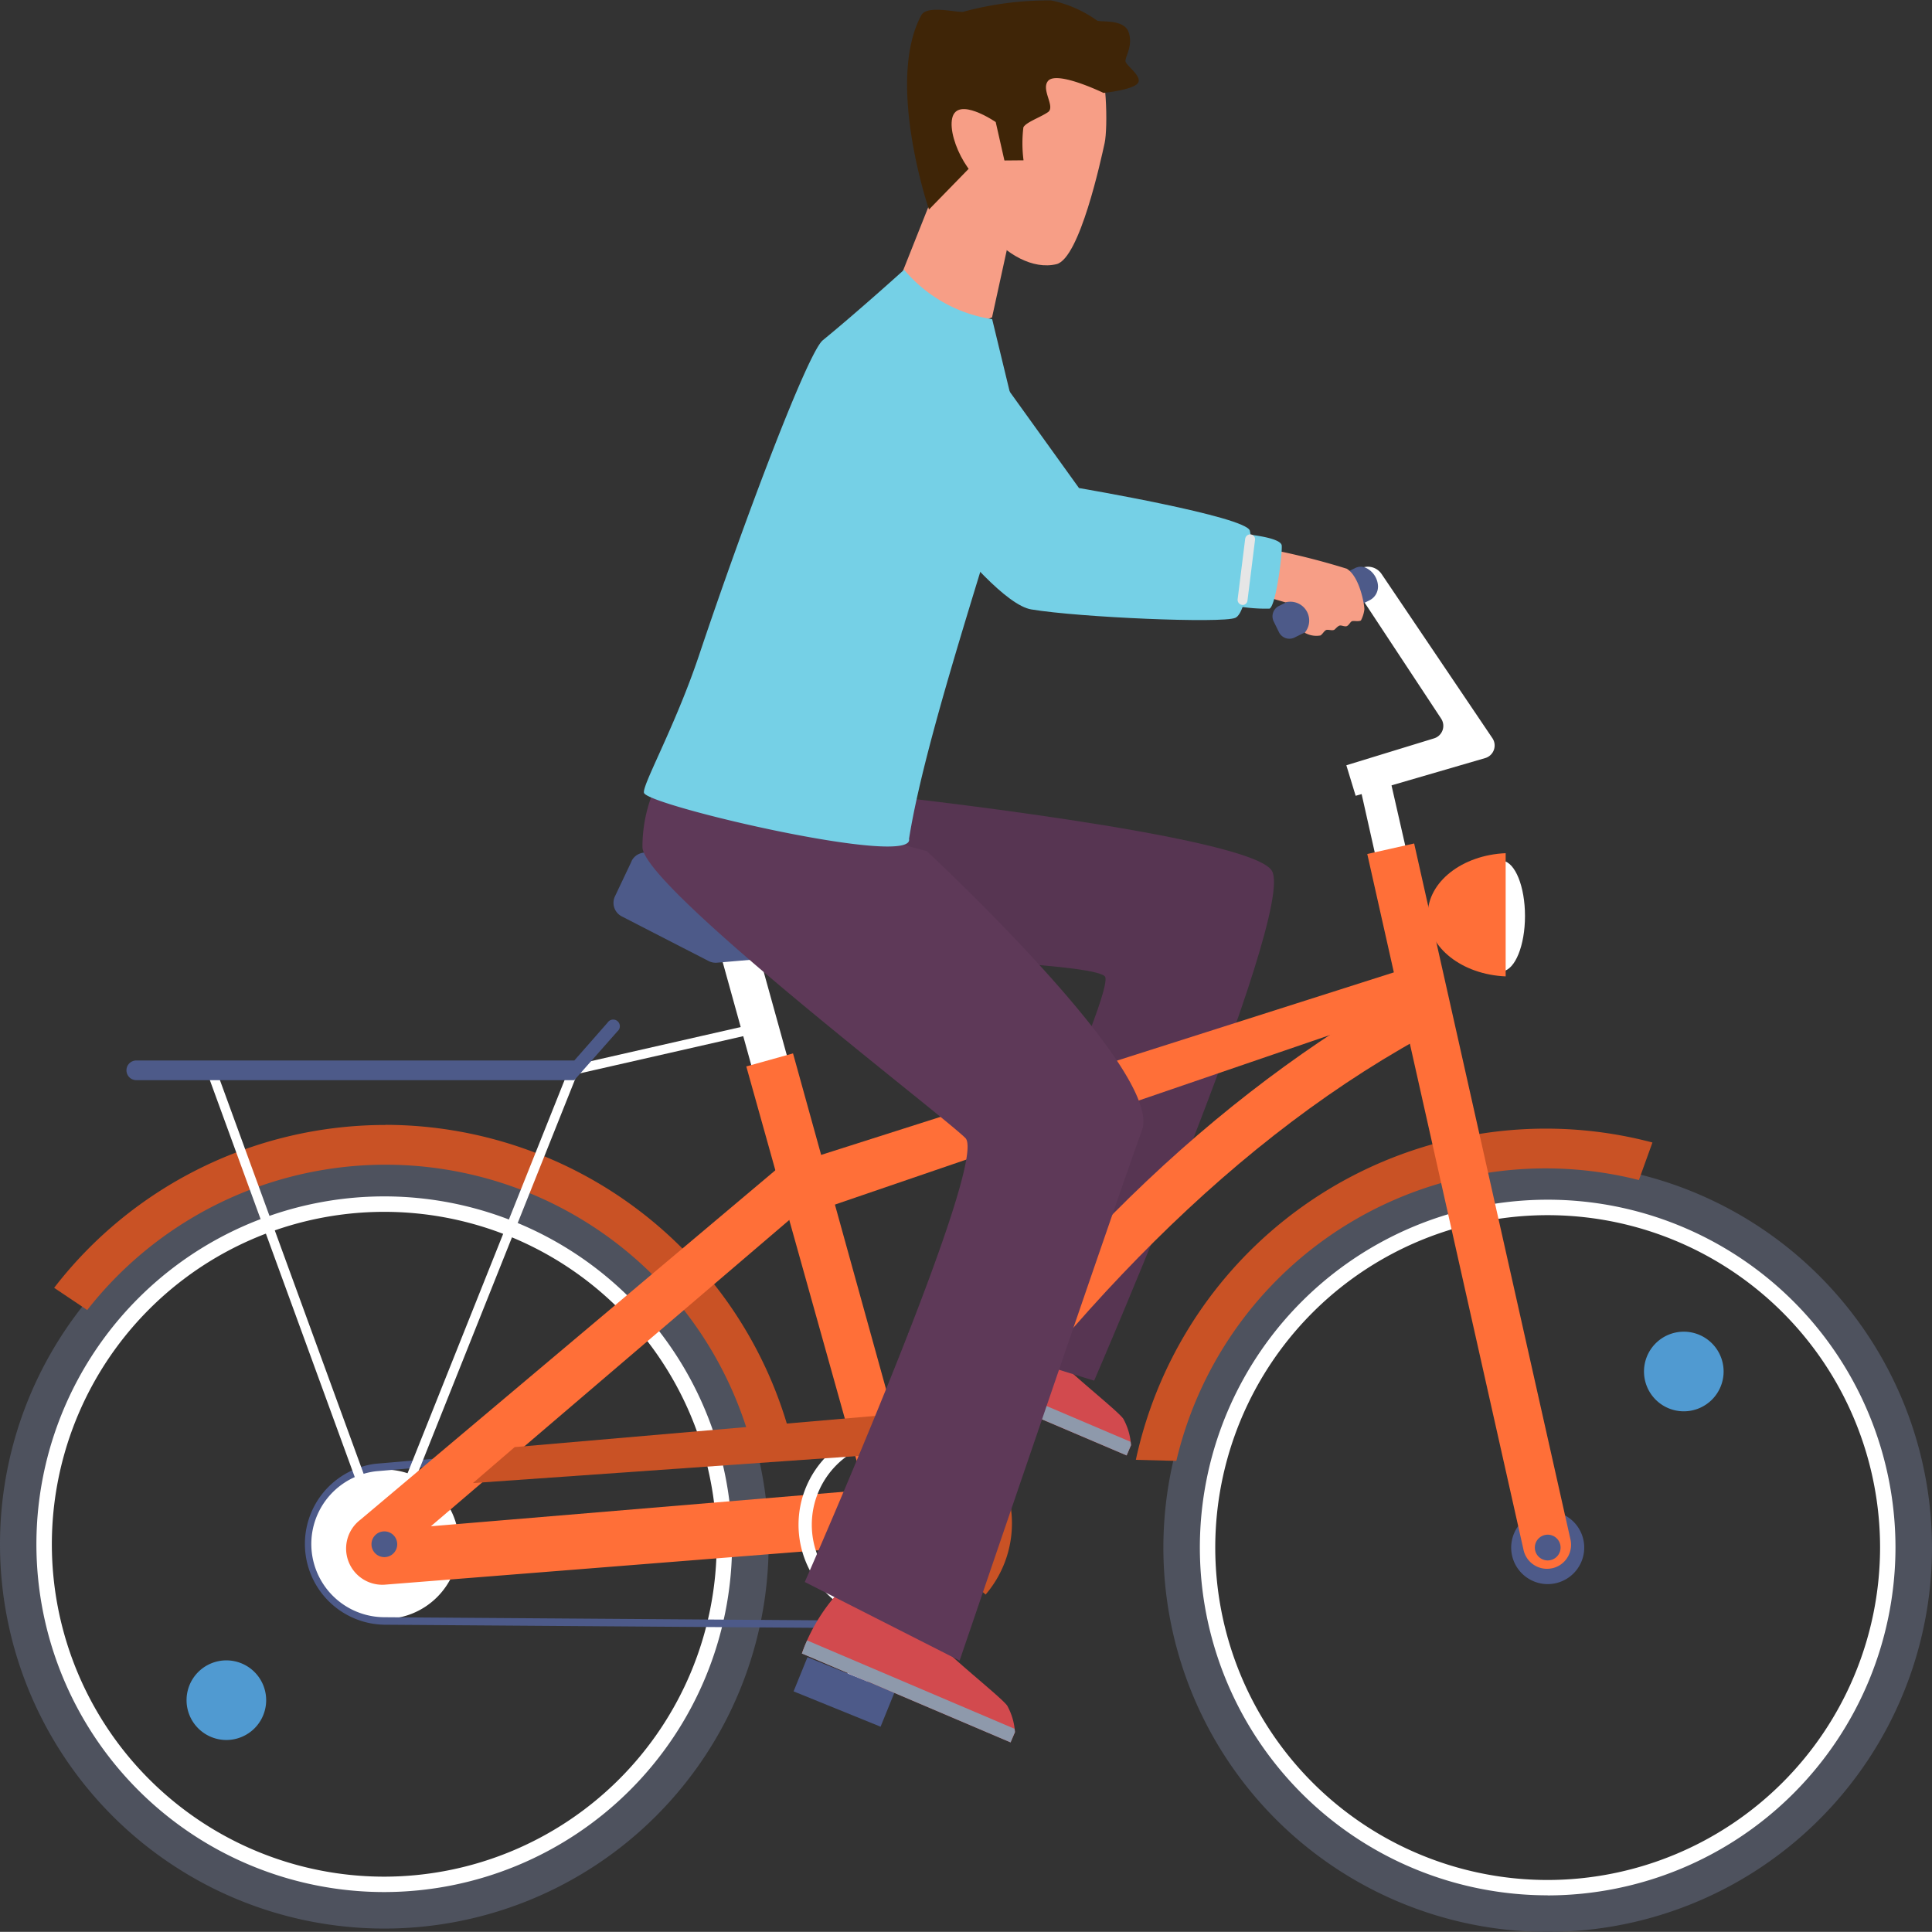 <svg id="Group_8189" data-name="Group 8189" xmlns="http://www.w3.org/2000/svg" xmlns:xlink="http://www.w3.org/1999/xlink" width="87.066" height="87.06" viewBox="0 0 87.066 87.06">
  <rect x="0" y="0" width="87.066" height="87.06" fill="#333333" stroke="none"/>
  <defs>
    <clipPath id="clip-path">
      <rect id="Rectangle_4553" data-name="Rectangle 4553" width="87.066" height="87.06" fill="none"/>
    </clipPath>
    <clipPath id="clip-path-2">
      <rect id="Rectangle_4552" data-name="Rectangle 4552" width="87.066" height="87.061" fill="none"/>
    </clipPath>
    <clipPath id="clip-path-3">
      <rect id="Rectangle_4551" data-name="Rectangle 4551" width="0.788" height="3.177" fill="none"/>
    </clipPath>
  </defs>
  <g id="Group_8188" data-name="Group 8188" clip-path="url(#clip-path)">
    <g id="Group_8187" data-name="Group 8187" transform="translate(0 0)">
      <g id="Group_8186" data-name="Group 8186" clip-path="url(#clip-path-2)">
        <path id="Path_9432" data-name="Path 9432" d="M45.457,13.156c1.318,1.57,2.666,2.541,4.1,1.882l.726-3.314L49.546,6.9l-1.722.3Z" transform="translate(-4.85 -0.736)" fill="#f79e86"/>
        <path id="Path_9433" data-name="Path 9433" d="M48.438,7.092c-.6,2.271,2.055,5.509,4.176,5.011,1.051-.247,2.016-4.738,2.175-5.462.147-.666.111-3.465-.411-3.91S48.612.9,47.325,2.9s1.113,4.191,1.113,4.191" transform="translate(-5.008 -0.197)" fill="#f79e86"/>
        <path id="Path_9434" data-name="Path 9434" d="M46.747,9.442S44.781,3.691,46.4.688c.279-.516,1.794-.049,1.956-.175A14.71,14.71,0,0,1,52.251.019a5.493,5.493,0,0,1,2.084.917c.285.066,1.22-.065,1.416.534s-.169,1.086-.149,1.287.767.674.561.984-1.551.447-1.551.447-2.1-1.018-2.5-.54c-.33.4.352,1.165-.006,1.408s-.984.45-1.105.683a5.935,5.935,0,0,0,.007,1.485l-2.118.019Z" transform="translate(-4.882 0)" fill="#3f2507"/>
        <path id="Path_9435" data-name="Path 9435" d="M49.993,6.087s-1.726-1.186-1.96-.178,1.022,3.261,1.882,2.96c.774-.272.516-.848.516-.848Z" transform="translate(-5.121 -0.587)" fill="#f79e86"/>
        <path id="Path_9436" data-name="Path 9436" d="M55.91,72.1a2.858,2.858,0,0,0-.347-1.189c-.287-.421-3.151-2.625-3.433-3.239a2.755,2.755,0,0,1-.292-.919c-1.894.077-3.217-1.43-3.445-1.4a8.186,8.186,0,0,0-2.087,3.2l9.406,4.008Z" transform="translate(-4.94 -6.972)" fill="#d24a4e"/>
        <path id="Path_9437" data-name="Path 9437" d="M55.91,72.408c-.005-.048-.012-.1-.019-.149L46.54,68.275c-.081.18-.159.373-.234.59l9.406,4.007Z" transform="translate(-4.94 -7.283)" fill="#8e99ab"/>
        <path id="Path_9438" data-name="Path 9438" d="M44.428,40.112S61.16,41.928,62.063,43.53C63.144,45.446,54.048,66.5,54.048,66.5l-6.316-1.959s7.132-15.079,6.82-16.224c-.16-.588-8.6-.858-8.6-.858Z" transform="translate(-4.74 -4.279)" fill="#573552"/>
        <path id="Path_9439" data-name="Path 9439" d="M75.812,43.422c.558.075,1,1.159,1,2.489s-.444,2.414-1,2.489Z" transform="translate(-8.088 -4.632)" fill="#fff"/>
        <path id="Path_9440" data-name="Path 9440" d="M76.1,59.542A16.552,16.552,0,1,0,92.653,76.1,16.57,16.57,0,0,0,76.1,59.542m0,31.532A14.98,14.98,0,1,1,91.079,76.1,15,15,0,0,1,76.1,91.074" transform="translate(-6.353 -6.352)" fill="#fff"/>
        <rect id="Rectangle_4548" data-name="Rectangle 4548" width="4.23" height="1.662" transform="translate(40.917 60.099) rotate(-7.596)" fill="#4d5a89"/>
        <path id="Path_9441" data-name="Path 9441" d="M44.631,76.015l1.991-7.874a.375.375,0,0,1,.456-.272l.246.062a.375.375,0,0,1,.272.456L45.6,76.261Z" transform="translate(-4.761 -7.239)" fill="#bad3f1"/>
        <path id="Path_9442" data-name="Path 9442" d="M45.213,73.83l-1.625.364L35.618,45.463l1.625-.365Z" transform="translate(-3.8 -4.811)" fill="#fff"/>
        <path id="Path_9443" data-name="Path 9443" d="M76.008,58.684A17.319,17.319,0,1,0,93.327,76a17.338,17.338,0,0,0-17.32-17.32m0,32.993A15.674,15.674,0,1,1,91.681,76,15.693,15.693,0,0,1,76.008,91.677" transform="translate(-6.261 -6.26)" fill="#4e525e"/>
        <path id="Path_9444" data-name="Path 9444" d="M75.759,56.936A18.907,18.907,0,0,0,57.3,71.862l1.825.047A17.094,17.094,0,0,1,79.97,59.253l.611-1.692a18.774,18.774,0,0,0-4.822-.625" transform="translate(-6.113 -6.074)" fill="#c95225"/>
        <path id="Path_9445" data-name="Path 9445" d="M17.409,59.374A16.552,16.552,0,1,0,33.963,75.927,16.57,16.57,0,0,0,17.409,59.374m0,31.532A14.98,14.98,0,1,1,32.389,75.927,15,15,0,0,1,17.409,90.906" transform="translate(-0.092 -6.334)" fill="#fff"/>
        <path id="Path_9446" data-name="Path 9446" d="M17.318,58.515a17.319,17.319,0,1,0,17.32,17.32,17.338,17.338,0,0,0-17.32-17.32m0,32.993A15.675,15.675,0,1,1,32.991,75.835,15.693,15.693,0,0,1,17.318,91.508" transform="translate(0 -6.242)" fill="#4e525e"/>
        <path id="Path_9447" data-name="Path 9447" d="M17.661,56.751A18.85,18.85,0,0,0,2.731,64.09l1.491,1a17.078,17.078,0,0,1,29.973,6.23l1.76-.374a18.914,18.914,0,0,0-18.293-14.2" transform="translate(-0.291 -6.054)" fill="#c95225"/>
        <path id="Path_9448" data-name="Path 9448" d="M22.352,77.5a3.367,3.367,0,1,1-3.367-3.367A3.367,3.367,0,0,1,22.352,77.5" transform="translate(-1.666 -7.908)" fill="#fff"/>
        <path id="Path_9449" data-name="Path 9449" d="M45.464,73.75l-1.971.866L37.648,53.728l2.106-.587Z" transform="translate(-4.016 -5.669)" fill="#ff6f38"/>
        <path id="Path_9450" data-name="Path 9450" d="M77.5,72.362l-1.641-.433L68.572,39.505l1.386-.212Z" transform="translate(-7.316 -4.192)" fill="#fff"/>
        <path id="Path_9451" data-name="Path 9451" d="M69.025,49.29l.611,2.27C60.392,56.412,52.574,64.681,45.687,74.8l-1.068-1.964C52.2,61.276,60.429,53.953,69.025,49.29" transform="translate(-4.76 -5.258)" fill="#ff6f38"/>
        <path id="Path_9452" data-name="Path 9452" d="M42.166,81.023,18.94,80.857a3.642,3.642,0,0,1-.391-7.252l23.122-1.97a4.71,4.71,0,0,1,.495-.028,4.708,4.708,0,0,1,0,9.415m0-9.076a4.15,4.15,0,0,0-.462.026l-23.121,1.97a3.3,3.3,0,0,0,.358,6.577l23.225.165a4.37,4.37,0,0,0,0-8.738" transform="translate(-1.641 -7.639)" fill="#4d5a89"/>
        <path id="Path_9453" data-name="Path 9453" d="M18.426,75.715,10.463,53.9l.4-.147L18.444,74.52l8.371-20.962.11-.024L34.542,51.8l.094.415-7.507,1.709Z" transform="translate(-1.116 -5.526)" fill="#fff"/>
        <path id="Path_9454" data-name="Path 9454" d="M41.922,73.333,21.281,75.058,37.943,60.819l-.934-1.976L18.1,74.767a1.632,1.632,0,0,0,1.1,2.924L42.79,75.82Z" transform="translate(-1.863 -6.277)" fill="#ff6f38"/>
        <path id="Path_9455" data-name="Path 9455" d="M68.555,48.524,68.34,50.4,40.654,59.882l-.736-2.231Z" transform="translate(-4.259 -5.176)" fill="#ff6f38"/>
        <path id="Path_9456" data-name="Path 9456" d="M79.527,77.874a1.646,1.646,0,1,1-1.646-1.646,1.646,1.646,0,0,1,1.646,1.646" transform="translate(-8.133 -8.132)" fill="#4d5a89"/>
        <path id="Path_9457" data-name="Path 9457" d="M31.76,43.411l-.746,1.574a.685.685,0,0,0,.306.9L35.24,47.9a.687.687,0,0,0,.372.073l7.616-.653a.685.685,0,0,0,.487-1.1l-.53-.7a.687.687,0,0,0-.47-.267c-1.091-.121-4.929-.552-6.147-.768a23.108,23.108,0,0,1-3.915-1.416.685.685,0,0,0-.894.334" transform="translate(-3.302 -4.589)" fill="#4d5a89"/>
        <path id="Path_9458" data-name="Path 9458" d="M74.42,36.322l-5-7.407a.743.743,0,0,0-.923-.26l-1.387.632v1.427l1.42-.7,3.575,5.42a.59.59,0,0,1-.32.89l-3.952,1.212.42,1.376,5.837-1.7a.591.591,0,0,0,.329-.892" transform="translate(-7.16 -3.049)" fill="#fff"/>
        <path id="Path_9459" data-name="Path 9459" d="M77.312,75.211a1.083,1.083,0,0,1-1.294-.819L68.974,43.024l2.113-.474,7.045,31.368a1.083,1.083,0,0,1-.819,1.294" transform="translate(-7.358 -4.539)" fill="#ff6f38"/>
        <path id="Path_9460" data-name="Path 9460" d="M44.691,80.8A4.408,4.408,0,1,1,49.1,76.391,4.412,4.412,0,0,1,44.691,80.8m0-8.217A3.809,3.809,0,1,0,48.5,76.391a3.814,3.814,0,0,0-3.809-3.809" transform="translate(-4.298 -7.679)" fill="#fff"/>
        <rect id="Rectangle_4549" data-name="Rectangle 4549" width="7.675" height="1.002" transform="matrix(0.245, -0.969, 0.969, 0.245, 38.035, 76.027)" fill="#bad3f1"/>
        <rect id="Rectangle_4550" data-name="Rectangle 4550" width="1.662" height="4.231" transform="translate(35.763 76.222) rotate(-67.898)" fill="#4d5a89"/>
        <path id="Path_9461" data-name="Path 9461" d="M45.728,76.848a.58.58,0,1,1-.58-.58.58.58,0,0,1,.58.58" transform="translate(-4.755 -8.136)" fill="#4d5a89"/>
        <path id="Path_9462" data-name="Path 9462" d="M19.9,77.833a.58.58,0,1,1-.58-.58.58.58,0,0,1,.58.58" transform="translate(-1.999 -8.241)" fill="#4d5a89"/>
        <path id="Path_9463" data-name="Path 9463" d="M78.588,78a.58.58,0,1,1-.58-.58.58.58,0,0,1,.58.58" transform="translate(-8.26 -8.259)" fill="#4d5a89"/>
        <path id="Path_9464" data-name="Path 9464" d="M26.563,53.282H6.823a.443.443,0,0,0,0,.886h19.74l1.944-2.2a.3.3,0,1,0-.445-.392Z" transform="translate(-0.681 -5.491)" fill="#4d5a89"/>
        <path id="Path_9465" data-name="Path 9465" d="M45.14,71.324a4.914,4.914,0,0,0-3.185,1.168l2.573.649a3.181,3.181,0,0,1,3.795,3.12,3.164,3.164,0,0,1-.748,2.043l1.318,1.164a4.935,4.935,0,0,0-3.753-8.145" transform="translate(-4.476 -7.609)" fill="#c95225"/>
        <path id="Path_9466" data-name="Path 9466" d="M42.945,71.335,25.739,72.824l-1.882,1.621,19.353-1.362Z" transform="translate(-2.545 -7.61)" fill="#c95225"/>
        <path id="Path_9467" data-name="Path 9467" d="M68.947,29.5a.685.685,0,0,1-.389.606l-3.372,1.675a.523.523,0,0,1-.7-.239l-.239-.486a.524.524,0,0,1,.239-.7l3.431-1.705a.552.552,0,0,1,.537.016.958.958,0,0,1,.495.834" transform="translate(-6.848 -3.05)" fill="#4d5a89"/>
        <path id="Path_9468" data-name="Path 9468" d="M75.537,43.04c-1.958.083-3.513,1.293-3.513,2.776s1.554,2.693,3.513,2.776Z" transform="translate(-7.684 -4.591)" fill="#ff6f38"/>
        <path id="Path_9469" data-name="Path 9469" d="M86.523,68.974a1.794,1.794,0,1,1-1.794-1.794,1.794,1.794,0,0,1,1.794,1.794" transform="translate(-8.848 -7.167)" fill="#509ad1"/>
        <path id="Path_9470" data-name="Path 9470" d="M13,85.554a1.794,1.794,0,1,1-1.794-1.794A1.794,1.794,0,0,1,13,85.554" transform="translate(-1.005 -8.935)" fill="#509ad1"/>
        <path id="Path_9471" data-name="Path 9471" d="M50.055,86.575a2.861,2.861,0,0,0-.347-1.189c-.287-.421-3.151-2.624-3.434-3.239a2.734,2.734,0,0,1-.291-.919c-1.894.077-3.217-1.43-3.445-1.4a8.186,8.186,0,0,0-2.087,3.2l9.406,4.008Z" transform="translate(-4.315 -8.516)" fill="#d24a4e"/>
        <path id="Path_9472" data-name="Path 9472" d="M50.055,86.886c-.005-.048-.012-.1-.019-.149l-9.351-3.984c-.081.18-.159.373-.234.59l9.406,4.007Z" transform="translate(-4.315 -8.828)" fill="#8e99ab"/>
        <path id="Path_9473" data-name="Path 9473" d="M45.222,42.549s10.686,9.909,9.7,12.581-8.219,23.9-8.219,23.9l-6.977-3.543s8.326-18.919,7.238-20.007S32.411,44.141,32.411,42.367a6.514,6.514,0,0,1,.748-3.054Z" transform="translate(-3.458 -4.194)" fill="#5e3958"/>
        <path id="Path_9474" data-name="Path 9474" d="M48.177,15.834a6.443,6.443,0,0,1-3.967-2.227s-2.051,1.856-3.667,3.179c-.672.551-3.511,8.033-5.577,14.2-1.1,3.273-2.617,5.937-2.474,6.207.319.6,12.216,3.368,11.939,2.059.836-5.313,4.554-15.717,4.984-18.3Z" transform="translate(-3.465 -1.451)" fill="#75d0e6"/>
        <path id="Path_9475" data-name="Path 9475" d="M43.287,20.444s5.631,8.419,7.808,8.781,8.595.635,9.191.38.827-3.289.657-3.929-7.7-1.921-7.7-1.921l-5.21-7.247c-3.385.366-4.7.024-4.749,3.935" transform="translate(-4.618 -1.761)" fill="#75d0e6"/>
        <path id="Path_9476" data-name="Path 9476" d="M67.531,28.595a32.874,32.874,0,0,0-3.311-.846l-.286,2.119.815.238a.849.849,0,0,1,.87,1.368,1.051,1.051,0,0,0,.709.123c.109-.066.179-.243.292-.253s.272.054.351-.019.162-.17.244-.177.225.068.31.024c.1-.054.149-.191.227-.218s.3.028.4-.033a1.449,1.449,0,0,0,.155-.5c.008-.155-.192-1.446-.78-1.823" transform="translate(-6.821 -2.96)" fill="#f79e86"/>
        <path id="Path_9477" data-name="Path 9477" d="M62.569,26.928s1.771.138,1.8.531-.26,2.709-.551,2.842a7.331,7.331,0,0,1-1.888-.205Z" transform="translate(-6.607 -2.872)" fill="#75d0e6"/>
        <g id="Group_8185" data-name="Group 8185" transform="translate(55.773 24.083)" style="mix-blend-mode: multiply;isolation: isolate">
          <g id="Group_8184" data-name="Group 8184">
            <g id="Group_8183" data-name="Group 8183" clip-path="url(#clip-path-3)">
              <path id="Path_9478" data-name="Path 9478" d="M62.657,30.136a.228.228,0,0,1-.222-.251l.341-2.732a.231.231,0,0,1,.249-.194.224.224,0,0,1,.194.25l-.34,2.731a.224.224,0,0,1-.222.2" transform="translate(-62.434 -26.959)" fill="#e6e6e6"/>
            </g>
          </g>
        </g>
      </g>
    </g>
  </g>
</svg>

